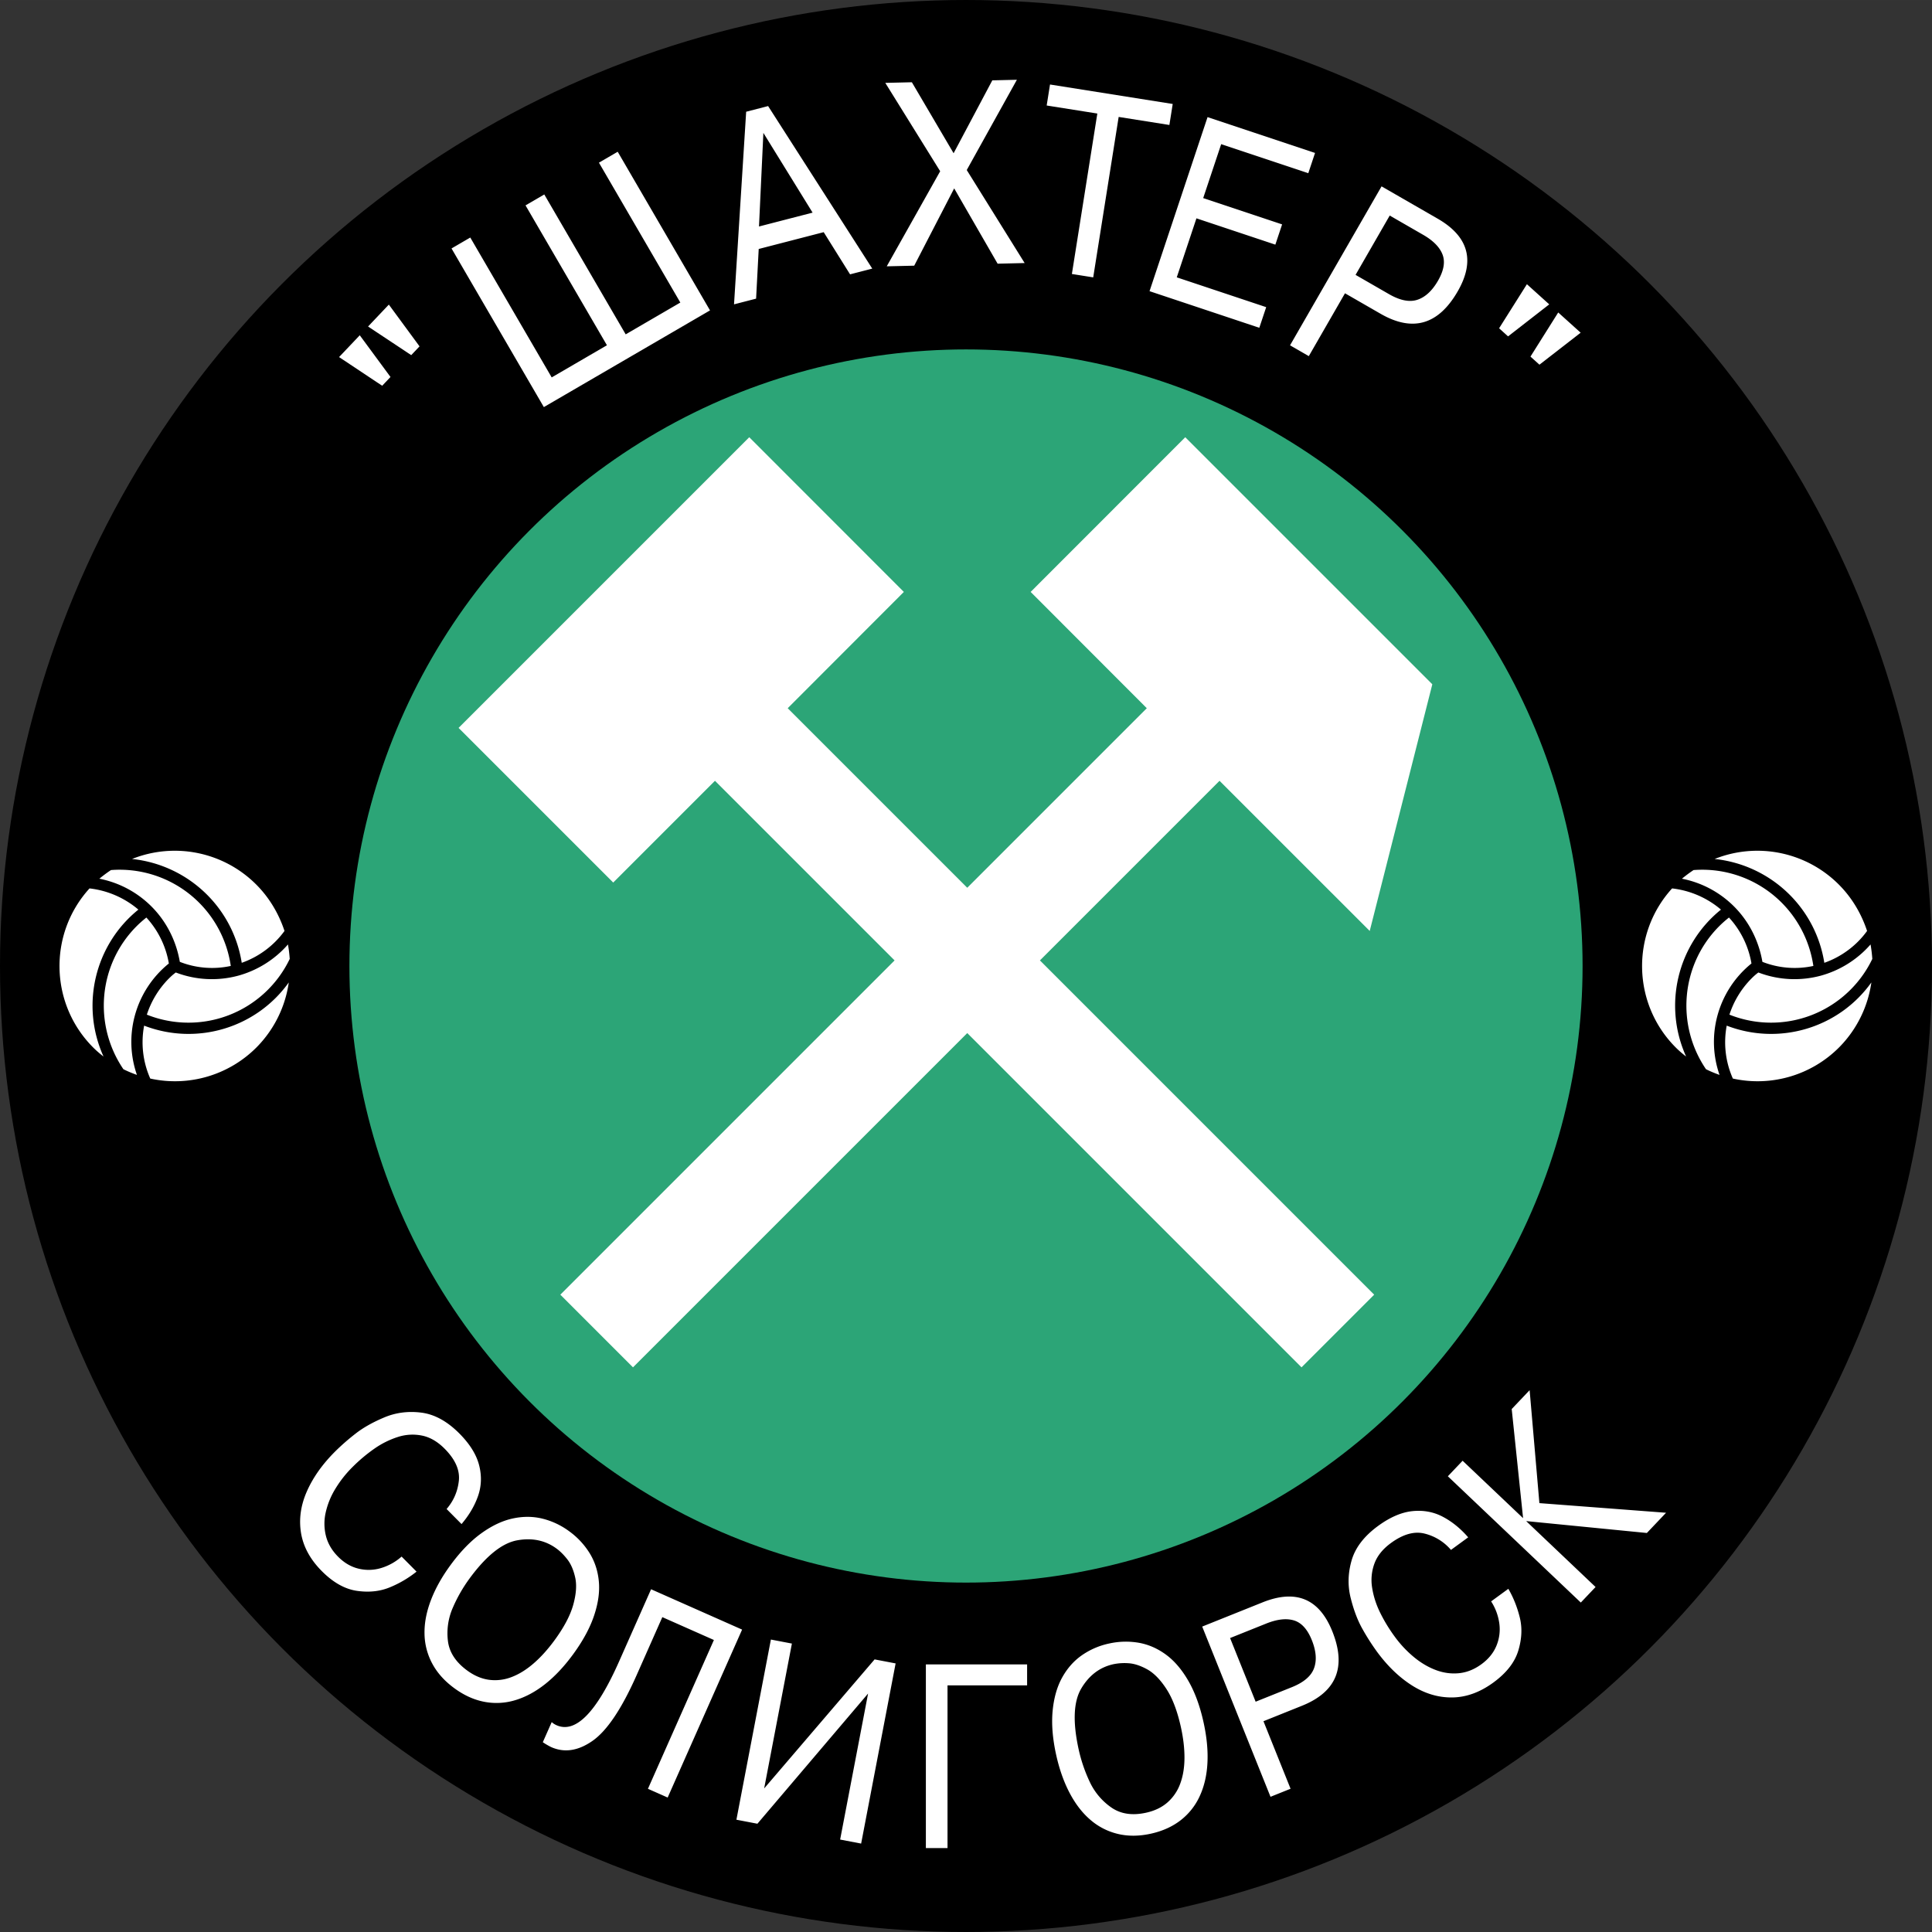 <svg xmlns="http://www.w3.org/2000/svg" width="2500" height="2500" viewBox="0 0 212.155 212.154"><rect x="0" y="0" width="212.155" height="212.154" fill="#333333" stroke="none"/><circle cx="106.077" cy="106.077" r="106.077"/><circle cx="106.077" cy="106.078" r="67.708" fill="#2ca577"/><g fill="#fff"><path d="M39.506 36.816l3.375 4.58-.913.963-4.734-3.149 2.272-2.394zm3.194-3.368l3.37 4.586-.913.963-4.739-3.144 2.282-2.405zM60.583 41.443l6.065-3.53-8.939-15.36 2.06-1.199 8.939 15.361 6-3.492-8.938-15.361 2.061-1.199 10.137 17.421-18.247 10.619-10.138-17.421 2.06-1.199 8.94 15.36zM83.827 14.592l5.405 8.757-5.886 1.522.481-10.279zm6.624 10.902l2.895 4.631 2.438-.63-11.437-17.849-2.41.624-1.333 21.15 2.424-.626.287-5.454 7.136-1.846zM104.779 20.687l-4.387 8.487-3.018.071 5.868-10.441-6.027-9.703 2.918-.069 4.583 7.795 4.25-8.004 2.699-.064-5.506 9.913 6.358 10.213-2.968.071-4.77-8.269zM132.124 21.751l8.666 2.889-.742 2.224-8.666-2.889-2.16 6.479 9.82 3.274-.755 2.265-12.056-4.02 6.372-19.114 11.803 3.935-.741 2.224-9.566-3.189-1.975 5.922zM156.274 25.782c1.11.639 1.82 1.36 2.13 2.163.311.804.147 1.76-.49 2.869-.64 1.111-1.395 1.812-2.263 2.101-.867.289-1.91.083-3.128-.619l-3.667-2.112 3.751-6.515 3.667 2.113zM141.66 37.92l2.061 1.187 3.974-6.902 3.914 2.253c3.527 2.031 6.348 1.208 8.466-2.47 1.934-3.359 1.197-6.02-2.212-7.982l-6.152-3.542L141.66 37.92zM120.499 12.467l-5.562-.882.366-2.306 13.474 2.138-.366 2.306-5.569-.883-2.795 17.618-2.342-.372 2.794-17.619zM170.124 33.422l-4.521 3.516-.986-.889 3.054-4.84 2.453 2.213zm3.45 3.112l-4.526 3.512-.986-.889 3.048-4.844 2.464 2.221zM44.1 170.929l1.641 1.653a11.976 11.976 0 0 1-2.907 1.713c-1.084.454-2.292.588-3.624.399-1.331-.188-2.623-.913-3.873-2.171-1.272-1.281-2.032-2.678-2.281-4.188-.248-1.511-.034-3.034.644-4.57.677-1.536 1.721-3.005 3.132-4.406a24.882 24.882 0 0 1 2.207-1.927c.84-.658 1.895-1.253 3.166-1.787 1.27-.533 2.628-.707 4.075-.521 1.446.186 2.836.952 4.171 2.295 1.145 1.154 1.866 2.316 2.163 3.484.297 1.169.257 2.292-.118 3.37-.376 1.078-.98 2.107-1.814 3.086l-1.641-1.653c.769-.893 1.216-1.925 1.345-3.097s-.392-2.349-1.562-3.526c-.774-.78-1.601-1.26-2.479-1.439a5.22 5.22 0 0 0-2.651.15 9.603 9.603 0 0 0-2.57 1.276 17.687 17.687 0 0 0-2.386 1.999 12.49 12.49 0 0 0-1.903 2.402 8.574 8.574 0 0 0-1.07 2.615 5.553 5.553 0 0 0 .027 2.578c.211.834.656 1.594 1.334 2.278.683.686 1.441 1.127 2.279 1.321a4.688 4.688 0 0 0 2.484-.088 5.974 5.974 0 0 0 2.211-1.246zM49.181 180.146a6.979 6.979 0 0 1 .551-3.621 16.5 16.5 0 0 1 1.832-3.193c1.833-2.493 3.576-3.889 5.228-4.188 1.652-.299 3.095.005 4.329.912.405.298.799.693 1.184 1.185.383.492.669 1.149.855 1.972.187.823.116 1.825-.21 3.005-.328 1.18-1.024 2.496-2.09 3.945-.727.987-1.483 1.823-2.271 2.504-.787.681-1.589 1.178-2.408 1.49a5.01 5.01 0 0 1-2.468.304c-.828-.108-1.635-.452-2.423-1.031-1.268-.931-1.971-2.026-2.109-3.284zm3.986 6.728a7.066 7.066 0 0 0 3.387-.169c1.126-.333 2.223-.919 3.291-1.76 1.067-.841 2.088-1.924 3.062-3.249 1.09-1.484 1.865-2.907 2.324-4.271.459-1.363.635-2.618.529-3.763-.107-1.146-.442-2.179-1.007-3.1a8.473 8.473 0 0 0-2.234-2.401 8.286 8.286 0 0 0-2.932-1.392c-1.044-.259-2.133-.269-3.265-.027-1.132.241-2.282.78-3.449 1.617-1.167.837-2.294 1.996-3.382 3.476-.96 1.306-1.686 2.603-2.175 3.888-.49 1.286-.723 2.512-.699 3.68a7.124 7.124 0 0 0 .848 3.274c.542 1.015 1.343 1.912 2.405 2.692 1.065.785 2.164 1.286 3.297 1.505zM59.606 191.314l.979-2.21c.151.141.327.255.527.343 2.099.93 4.392-1.408 6.876-7.015l3.508-7.915 9.995 4.43-8.174 18.443-2.166-.96 7.243-16.341-5.663-2.51-2.824 6.374c-1.634 3.684-3.24 6.083-4.821 7.197-1.581 1.113-3.098 1.347-4.55.704a7.651 7.651 0 0 1-.93-.54zM83.913 196.391l12.129-14.172 2.307.442-3.786 19.783-2.307-.441 3.069-16.034-12.153 14.296-2.306-.441 3.786-19.784 2.307.441-3.046 15.91zM104.048 185.072v17.866h-2.377v-20.171h11.117v2.305h-8.74zM122.009 198.463a7.05 7.05 0 0 1-2.356-2.822 16.84 16.84 0 0 1-1.197-3.504c-.671-3.04-.576-5.283.282-6.728.859-1.445 2.034-2.332 3.523-2.661a6.064 6.064 0 0 1 1.664-.106c.621.038 1.301.259 2.042.665.74.407 1.446 1.125 2.117 2.157.671 1.031 1.202 2.431 1.592 4.198.266 1.205.396 2.331.392 3.378-.004 1.046-.157 1.981-.46 2.806a4.999 4.999 0 0 1-1.389 2.065c-.624.552-1.412.934-2.362 1.143-1.529.339-2.813.141-3.848-.591zm7.649 1.412a7.039 7.039 0 0 0 2.093-2.659c.49-1.065.77-2.278.839-3.635.071-1.357-.072-2.84-.426-4.448-.397-1.8-.956-3.322-1.676-4.568s-1.546-2.208-2.474-2.884c-.929-.676-1.923-1.107-2.983-1.291a8.402 8.402 0 0 0-3.265.092 8.194 8.194 0 0 0-2.965 1.285c-.88.614-1.599 1.427-2.161 2.437-.561 1.01-.91 2.23-1.049 3.66-.136 1.431-.009 3.043.387 4.838.351 1.585.847 2.986 1.489 4.203.643 1.218 1.41 2.203 2.3 2.958a7.132 7.132 0 0 0 3.009 1.526c1.115.263 2.314.253 3.594-.029 1.284-.283 2.38-.778 3.288-1.485zM139.043 178.285c1.2-.481 2.215-.596 3.046-.345.83.251 1.484.971 1.962 2.16.479 1.193.561 2.222.246 3.086-.314.864-1.13 1.561-2.448 2.089l-3.966 1.591-2.806-6.991 3.966-1.59zm.473 19.023l2.202-.884-2.976-7.415 4.22-1.694c3.802-1.525 4.915-4.253 3.339-8.181-1.44-3.588-3.996-4.646-7.664-3.174l-6.622 2.656 7.501 18.692zM163.742 175.849l1.89-1.38c.552.948.97 1.993 1.254 3.134.284 1.14.231 2.356-.158 3.647s-1.303 2.462-2.743 3.513c-1.463 1.068-2.961 1.613-4.497 1.635s-3.012-.417-4.43-1.315c-1.417-.898-2.713-2.15-3.884-3.754a24.842 24.842 0 0 1-1.573-2.471c-.522-.928-.952-2.061-1.285-3.398-.334-1.336-.298-2.707.106-4.112.407-1.404 1.376-2.667 2.912-3.788 1.317-.962 2.578-1.503 3.782-1.623 1.204-.119 2.311.087 3.323.621 1.012.533 1.939 1.286 2.784 2.258l-1.891 1.381a5.542 5.542 0 0 0-2.86-1.783c-1.141-.299-2.384.043-3.732 1.028-.892.652-1.494 1.398-1.808 2.24a5.231 5.231 0 0 0-.26 2.645c.141.921.43 1.831.867 2.729a17.56 17.56 0 0 0 1.611 2.654 12.343 12.343 0 0 0 2.085 2.233c.771.641 1.578 1.121 2.423 1.441s1.697.437 2.557.351c.86-.086 1.681-.415 2.462-.986.786-.573 1.339-1.26 1.661-2.059a4.71 4.71 0 0 0 .296-2.469 5.934 5.934 0 0 0-.892-2.372zM167.252 166.711l-1.25-11.983 1.968-2.073 1.072 12.404 13.91 1.058-2.108 2.221-13.255-1.306 7.622 7.238-1.621 1.707-14.6-13.865 1.621-1.707 6.641 6.306z"/></g><path fill="#fff" d="M113.177 64.999l12.754 12.77-19.716 19.716-19.716-19.716 12.754-12.77-16.977-16.987-31.919 31.919 16.981 16.982L78.511 85.74l19.724 19.724L61.53 142.17l7.979 7.98 36.706-36.706 36.706 36.706 7.979-7.98-36.706-36.706 19.724-19.724 16.492 16.491 6.874-27.088-27.131-27.131z"/><g fill="#fff"><path d="M16.075 100.754c-.382.306-.751.626-1.12.999-4.149 4.199-4.733 10.76-1.405 15.657.492.248.982.444 1.487.627a11.01 11.01 0 0 1-.25-6.438 11.076 11.076 0 0 1 3.755-5.799 9.91 9.91 0 0 0-2.481-5.059l.014.013z"/><path d="M16.125 111.419a12.327 12.327 0 0 0 15.691-6.12 15.294 15.294 0 0 0-.195-1.589 11.206 11.206 0 0 1-5.438 3.423 11.096 11.096 0 0 1-6.878-.344c-.277.201-.541.44-.792.694a10.027 10.027 0 0 0-2.388 3.936z"/><path d="M25.341 106.065a12.33 12.33 0 0 0-13.152-10.523c-.449.294-.871.615-1.28.949a11.106 11.106 0 0 1 5.675 3.001c1.679 1.659 2.765 3.812 3.163 6.129a9.683 9.683 0 0 0 5.62.444h-.026z"/><path d="M9.83 97.557c-4.568 5.022-4.363 12.759.461 17.527.333.33.706.646 1.078.935-2.551-5.629-.959-12.277 3.827-16.134a10.03 10.03 0 0 0-5.366-2.328zM16.51 118.439c4.245.929 8.65-.383 11.692-3.46a12.655 12.655 0 0 0 3.509-7.096c-3.587 5.016-10.121 6.962-15.884 4.743a9.818 9.818 0 0 0 .67 5.801l.013.012zM31.241 102.228c-.647-1.957-1.718-3.726-3.157-5.148a12.637 12.637 0 0 0-13.583-2.756 13.66 13.66 0 0 1 8.171 3.861 13.561 13.561 0 0 1 3.873 7.542 9.864 9.864 0 0 0 4.696-3.499z"/></g><g fill="#fff"><path d="M189.861 100.754c-.383.306-.751.626-1.12.999-4.149 4.199-4.733 10.76-1.405 15.657.491.248.982.444 1.488.627a11.01 11.01 0 0 1-.25-6.438 11.084 11.084 0 0 1 3.756-5.799 9.919 9.919 0 0 0-2.481-5.059l.012.013z"/><path d="M189.91 111.419a12.325 12.325 0 0 0 13.338-2.781 12.303 12.303 0 0 0 2.353-3.339 15.571 15.571 0 0 0-.194-1.589 11.21 11.21 0 0 1-5.439 3.423 11.096 11.096 0 0 1-6.878-.344c-.277.201-.541.44-.791.694a10.041 10.041 0 0 0-2.389 3.936z"/><path d="M199.127 106.065a12.384 12.384 0 0 0-3.54-7.002 12.328 12.328 0 0 0-9.614-3.521c-.448.294-.87.615-1.279.949a11.106 11.106 0 0 1 5.675 3.001c1.679 1.659 2.765 3.812 3.163 6.129a9.685 9.685 0 0 0 5.621.444h-.026z"/><path d="M183.615 97.557c-4.567 5.022-4.364 12.759.46 17.527.333.33.706.646 1.08.935-2.551-5.629-.96-12.277 3.827-16.134a10.034 10.034 0 0 0-5.367-2.328zM190.296 118.439a12.633 12.633 0 0 0 11.692-3.46 12.649 12.649 0 0 0 3.509-7.096c-3.587 5.016-10.121 6.962-15.884 4.743a9.81 9.81 0 0 0 .67 5.801l.013.012zM205.026 102.228c-.646-1.957-1.717-3.726-3.156-5.148a12.637 12.637 0 0 0-13.583-2.756 13.654 13.654 0 0 1 8.17 3.861 13.556 13.556 0 0 1 3.874 7.542 9.872 9.872 0 0 0 3.736-2.367c.354-.36.67-.733.959-1.132z"/></g></svg>